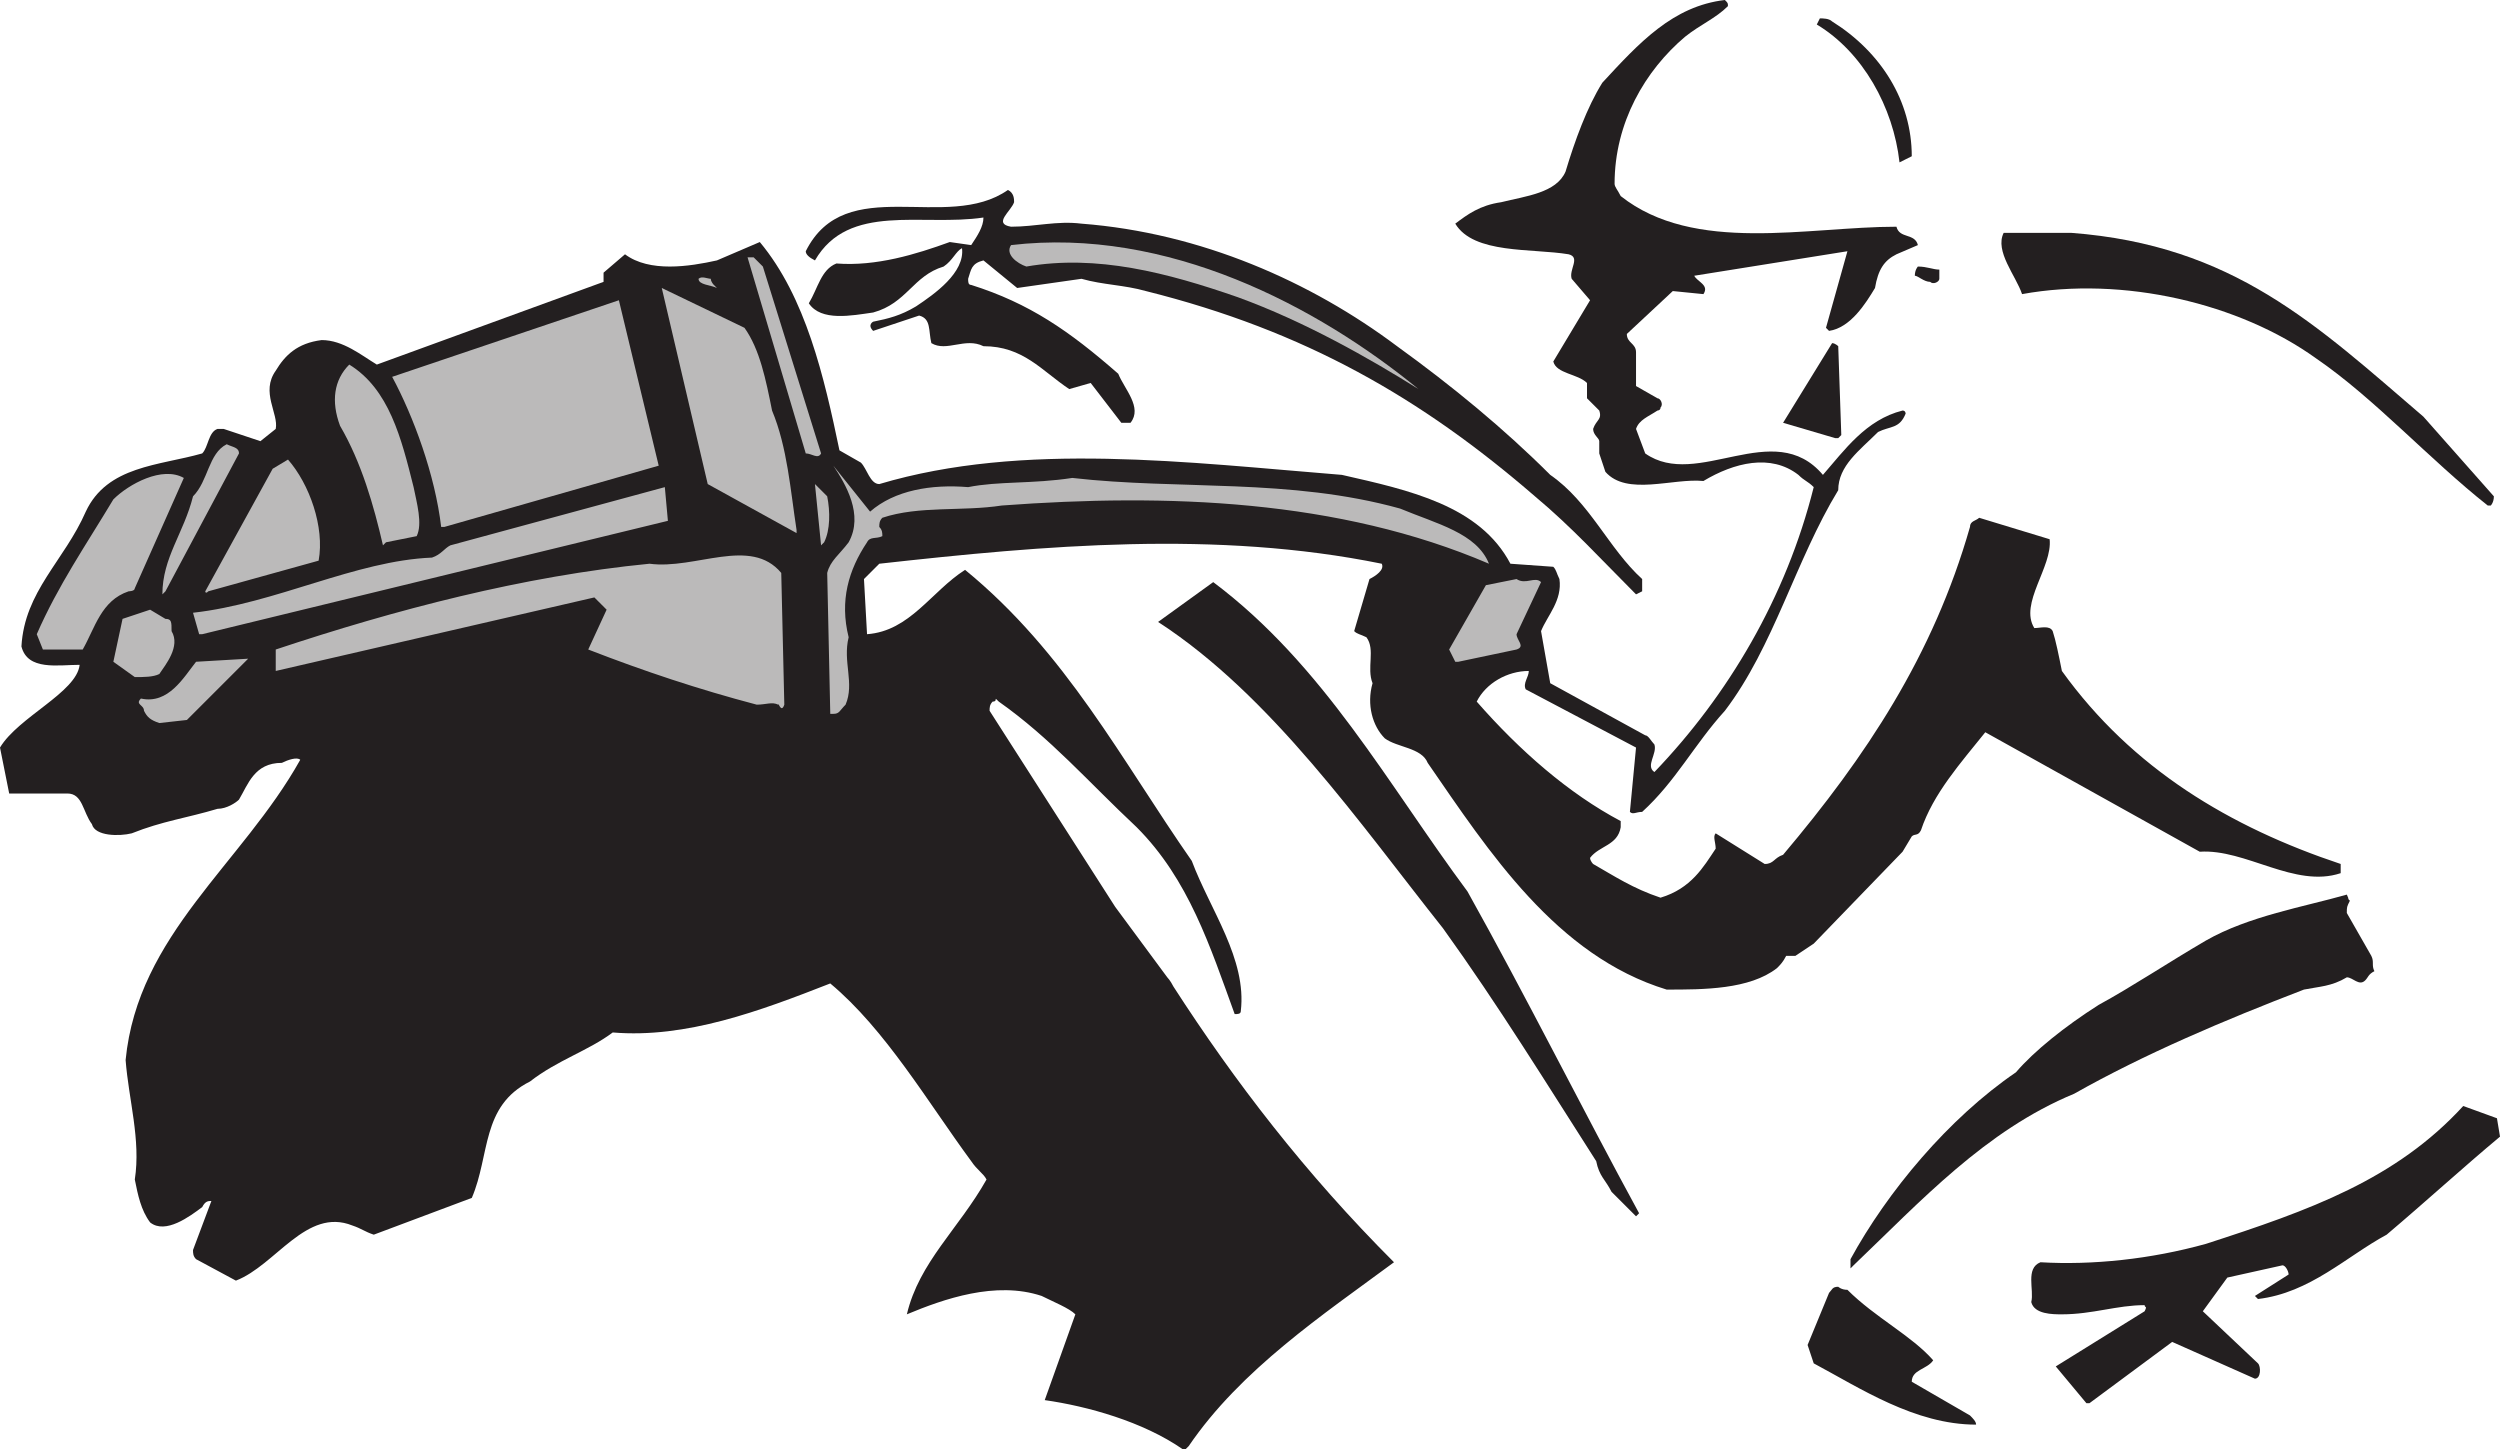 <svg xmlns="http://www.w3.org/2000/svg" width="612" height="354.75"><path fill="#231f20" fill-rule="evenodd" d="m290.25 354.75.75-.75c12.75-18.75 33-32.25 50.25-45-21.75-21.75-39-44.25-54-67.5-.75-1.5-1.5-2.25-1.5-2.25L273 222l-30.75-48c0-.75 0-1.5.75-2.25 1.5 0 0-1.5 1.5 0 12.75 9 21.75 19.5 33.75 30.75 12.75 12.75 18 29.25 24 45.75.75 0 1.5 0 1.5-.75 1.5-12.75-7.5-24.75-12-36.75-17.25-24.75-30.75-51-55.5-71.25-8.25 5.25-13.5 15-24 15.75l-.75-13.5 3.75-3.75c40.5-4.5 82.5-8.25 123 0 .75 1.5-1.5 3-3 3.75l-3.75 12.75c.75.75 1.5.75 3 1.5 2.25 3 0 7.5 1.5 11.25-1.5 5.25 0 10.5 3 13.5 3 2.25 9 2.25 10.5 6 15 21.75 31.5 47.25 58.5 55.5 9 0 20.25 0 27-5.25.75-.75 1.5-1.5 2.25-3h2.25l4.5-3 21.75-22.5 2.25-3.75c.75-.75 1.5 0 2.25-1.5 3-9 9.75-16.5 15.75-24l52.5 29.25c11.25-.75 23.25 9 34.5 5.25v-2.25c-27-9-51-23.25-68.25-47.25-.75-3.75-1.5-7.5-2.25-9.75-.75-1.5-3-.75-4.5-.75-3.75-6 4.5-15 3.75-21.75l-17.25-5.25c-.75.75-2.25.75-2.25 2.25-9 31.5-25.5 56.25-45.75 80.25-2.25.75-2.25 2.25-4.5 2.25l-12-7.5c-.75.75 0 2.25 0 3.75-3 4.5-6 9.75-13.5 12-6.75-2.25-11.25-5.25-16.5-8.25 0 0-.75-.75-.75-1.5 2.25-3 6.75-3 7.5-7.5V201C384 194.25 372 183.75 361.5 171.75c2.25-4.5 7.5-7.5 12.75-7.5 0 1.5-1.5 3-.75 4.5l27 14.25-1.5 15.75c.75.75 1.5 0 3 0 8.25-7.5 12.75-16.5 20.25-24.75 12-15.75 17.25-36.75 27.75-54 0-6 5.25-9.75 9.75-14.25 3-1.5 5.25-.75 6.75-4.5 0 0 0-.75-.75-.75-9 2.25-14.25 9.75-19.5 15.75-12-14.25-30.75 3.75-43.5-5.25l-2.25-6c.75-2.25 3-3 5.25-4.5 0 0 .75 0 .75-.75.75-.75 0-2.25-.75-2.25l-5.25-3v-8.25c0-2.25-2.25-2.25-2.25-4.5l11.25-10.5 7.5.75c1.5-2.25-1.5-3-2.25-4.5l37.5-6L447 80.25l.75.75c5.25-.75 9-6.75 11.25-10.5.75-4.5 2.25-6.75 5.25-8.25L469.5 60c-.75-3-4.5-1.5-5.25-4.5-21.75 0-49.5 6.75-67.5-7.5-.75-1.5-1.5-2.25-1.5-3 0-15 7.5-27.75 17.25-36 3.75-3 7.5-4.5 10.5-7.5 0-.75 0-.75-.75-1.5-12.75 1.5-21 10.5-30 20.25-3.75 6-6.75 14.25-9 21.75-2.25 5.25-9.75 6-15.75 7.5-5.25.75-8.25 3-11.25 5.25 4.5 7.5 18.75 6 27.75 7.5 3 .75 0 3.75.75 6l4.5 5.25-9 15c.75 3 6 3 8.25 5.25v3.75l3 3c.75 2.25-.75 2.25-1.5 4.5 0 1.5 1.5 2.25 1.5 3v3l1.5 4.5c5.25 6 16.5 1.5 24 2.25 7.5-4.5 16.5-6.75 23.25-1.5 1.5 1.5 2.25 1.5 3.75 3-6.75 27-21 51-39 69.75-2.25-1.5.75-4.5 0-6.75-.75-.75-1.5-2.25-2.25-2.25l-23.25-12.75-2.25-12.75c1.5-3.75 5.25-7.5 4.5-12.75-.75-1.5-.75-2.25-1.5-3l-10.5-.75c-7.5-14.25-24.75-18-41.25-21.75-37.5-3-78-8.25-113.25 2.25-2.25 0-3-3.75-4.5-5.25l-5.25-3c-3.75-18-8.25-37.5-19.5-51l-10.5 4.5c-6.75 1.5-16.5 3-22.5-1.5l-5.25 4.5V69l-55.5 20.25c-3.75-2.25-8.25-6-13.5-6-6 .75-9 3.75-11.25 7.5-3.75 5.25.75 10.5 0 14.25l-3.75 3-9-3h-1.5c-2.25.75-2.25 4.5-3.75 6-10.5 3-23.25 3-28.5 14.25-5.25 12-15 19.5-15.75 33 1.5 6 9 4.5 14.25 4.5C18.75 169.5 4.5 175.5 0 183l2.25 11.25H16.5c3.75 0 3.75 4.5 6 7.5.75 3 6.75 3 9.75 2.25 7.5-3 13.5-3.75 21-6 2.25 0 4.5-1.5 5.25-2.25 2.25-3.75 3.75-9 10.5-9 1.5-.75 3.75-1.5 4.5-.75-14.25 25.5-39.75 42.75-42.75 73.5.75 9.75 3.75 19.5 2.25 29.25.75 3.75 1.5 7.5 3.75 10.5 3.75 3 9.75-1.5 12.75-3.75.75-1.5 1.5-1.5 2.25-1.5l-4.5 12c0 .75 0 1.5.75 2.25l9.75 5.25c9.75-3.75 17.25-18 28.5-13.5 2.25.75 3 1.5 5.25 2.25l24-9c4.5-10.5 2.25-22.5 14.25-28.5 6.75-5.25 14.25-7.5 20.25-12 18 1.5 36-5.25 53.25-12 13.5 11.25 24 29.25 34.5 43.5 1.5 2.25 3 3 3.75 4.5-6.75 12-16.5 20.25-19.5 33 9-3.75 21.75-8.25 33-4.5 3 1.5 6.75 3 8.25 4.5l-7.5 21c10.5 1.5 24 5.25 33.75 12h.75m193.5-6c0-.75-.75-1.5-1.5-2.25L468 338.25c0-3 3.75-3 5.25-5.25-5.25-6-14.25-10.5-21-17.25-1.5 0-2.25-.75-2.25-.75-1.5 0-1.5.75-2.25 1.5l-5.25 12.75 1.5 4.5c11.25 6 24.75 15 39.75 15m27.75-5.25 20.25-15 20.25 9c1.5 0 1.5-3 .75-3.75L539.25 321l6-8.25 13.5-3c.75 0 1.5 1.5 1.5 2.25l-8.25 5.25.75.75c12.75-1.5 21.75-10.5 31.5-15.75 9.75-8.25 18.75-16.5 27.75-24l-.75-4.5-8.25-3c-16.5 18-37.5 25.5-63 33.75-13.5 3.75-27.75 5.25-40.5 4.5-3.75 1.5-1.5 6.75-2.25 9.75.75 3 5.25 3 7.5 3 7.5 0 13.5-2.25 20.25-2.25 0 .75.75 0 0 1.5l-21.75 13.5 7.5 9h.75"/><path fill="#231f20" fill-rule="evenodd" d="M453.75 309.75c16.5-15.75 32.25-33 54-42 17.25-9.75 36.75-18 56.25-25.5 3.75-.75 6.75-.75 10.5-3 1.5 0 3 2.25 4.5.75.75-.75.75-1.5 2.25-2.25-.75-1.5 0-2.25-.75-3.75l-6-10.5c0-1.5 0-1.5.75-3-.75-.75 0 0-.75-1.5-10.5 3-24 5.25-34.5 11.25-9 5.25-18 11.25-26.25 15.75-8.25 5.25-15.75 11.25-20.25 16.5-16.5 11.25-31.5 29.25-40.5 45.75v2.25l.75-.75m-53.25-12 .75-.75c-13.5-24.75-27.75-53.25-42-78.75C339.75 192 324 162.75 297 142.5l-13.5 9.75c27.75 18 49.5 49.5 69.75 75 13.5 18.75 25.5 38.25 37.5 57 .75 3.75 2.25 4.5 3.75 7.5l6 6"/><path fill="#bbbaba" fill-rule="evenodd" d="m39 177 6.75-.75 15-15L48 162c-3 3.75-6.75 10.5-13.5 9-1.5 1.5.75 1.5.75 3 .75 1.5 1.5 2.25 3.75 3m165-2.25c1.5 0 1.5-.75 3-2.25 2.25-5.25-.75-10.5.75-16.5-2.25-9 0-16.5 4.5-23.25.75-1.5 2.25-.75 3.75-1.5 0-.75 0-1.5-.75-2.25 0-.75 0-1.5.75-2.25 9-3 19.5-1.5 29.25-3 40.5-3 82.5-1.5 119.25 14.25-3-7.5-12.75-9.75-21.75-13.5-27-7.5-54-4.5-80.25-7.5-9.75 1.5-18 .75-25.5 2.25-9-.75-18 .75-24 6L204 114c3 4.5 7.5 12 3.75 18.75-2.25 3-4.5 4.5-5.25 7.5l.75 34.5h.75m-12-2.25-.75-32.25c-7.5-9-21-.75-32.25-2.25-30.75 3-62.25 11.25-91.5 21v5.25l78-18 3 3L144 159c13.5 5.25 27 9.75 41.25 13.5 2.25 0 3.75-.75 5.25 0 0-.75.75 2.25 1.5 0m-159-6.75c2.25 0 4.5 0 6-.75 1.5-2.25 5.25-6.75 3-10.5 0-2.25 0-3-1.5-3l-3.75-2.25L30 151.5 27.75 162l5.25 3.75M357 162l14.25-3c2.25-.75 0-2.25 0-3.75l6-12.75c-1.5-1.5-3.75.75-6-.75l-7.5 1.5-9 15.75 1.5 3h.75m-345-3h8.25c3-5.25 4.5-12 11.25-14.25 0 0 1.5 0 1.5-.75l12-27c-5.25-3-13.5 1.5-17.25 5.25-6.75 11.25-13.5 21-18.75 33l1.5 3.75H12m37.5-3.75 114-27.75-.75-8.25-52.5 14.25c-1.5.75-2.25 2.25-4.5 3-18.75.75-38.25 11.25-58.5 13.5l1.5 5.25h.75m-9-10.5 18-33.75c0-1.5-1.5-1.5-3-2.25-4.5 2.25-4.5 9-8.25 12.75-2.25 9-7.5 15-7.5 24l.75-.75m10.5 0 27-7.5c1.5-8.25-2.25-18.75-7.5-24.75l-3.75 2.25-16.5 30s0 .75.75 0"/><path fill="#231f20" fill-rule="evenodd" d="M402 144.75v-3c-8.25-7.5-12.75-18.75-22.5-25.5-11.25-11.25-24-21.75-37.5-31.5-21-15.75-48-27.75-77.25-30-6-.75-11.25.75-17.25.75-4.5-.75 0-3.75.75-6 0-.75 0-2.25-1.5-3-15 10.5-39.75-4.5-49.5 15 0 .75.75 1.5 2.25 2.25 8.25-14.25 26.25-8.25 41.25-10.5 0 2.25-1.5 4.5-3 6.75l-5.25-.75c-8.25 3-18 6-27.75 5.25-3.75 1.5-4.5 6-6.75 9.75 3 4.5 10.5 3 15.75 2.25 8.25-2.25 9.75-9 17.25-11.25 2.25-1.5 3-3.75 4.5-4.5.75 6-6.75 11.25-11.25 14.25-3.75 2.25-6.75 3-10.5 3.75 0 0-1.5.75 0 2.25L225 77.25c3 .75 2.25 3.75 3 6.75 3.75 2.25 8.25-1.5 12.75.75 9.75 0 14.25 6 21 10.5l5.25-1.5 7.5 9.75h2.25c3-3.75-1.5-8.25-3-12-12-10.5-21.75-17.25-36-21.75-.75 0-.75-.75-.75-1.5.75-2.25.75-3.75 3.75-4.5L249 70.5l15.75-2.25c5.25 1.5 10.5 1.5 15.75 3 39 9.75 67.5 26.25 95.25 50.25 9 7.5 16.5 15.75 24.75 24l1.5-.75"/><path fill="#bbbaba" fill-rule="evenodd" d="M24.75 140.25h.75c6-3 9-8.25 9.75-14.25v-3s-.75-.75-2.25-1.5c-1.5 3 0 7.5-2.25 10.5-.75.75-2.25 0-4.5 0-1.5.75-2.25 4.5-3 7.5 0 1.5 0 0 1.5.75m69.75-7.5 7.5-1.5c1.5-3 0-8.25-.75-12-3-12-6-24-15.75-30-3.75 3.75-4.5 9-2.25 15 5.25 9 8.25 19.5 10.5 29.25l.75-.75m107.25 0c1.5-3 1.5-7.5.75-11.25l-3-3 1.5 15 .75-.75m-6.75-3c-1.5-9.75-2.25-20.25-6-29.25-1.5-7.5-3-15-6.75-20.25L162 70.5l11.25 48 21.75 12v-.75m-86.25-.75 52.5-15-9.75-40.5L96 92.25c5.25 9.75 10.5 24 12 36.75h.75"/><path fill="#231f20" fill-rule="evenodd" d="M593.25 102C567 79.5 546.75 60 507 57h-16.5c-2.25 4.5 3 10.5 4.5 15 24.75-4.5 53.25 2.25 72 15.75 14.25 9.75 27.75 24.75 42 36h.75s.75-.75.75-2.25L593.25 102"/><path fill="#bbbaba" fill-rule="evenodd" d="m201 111-14.25-45.75L184.5 63H183l14.25 48c1.5 0 3 1.5 3.75 0"/><path fill="#231f20" fill-rule="evenodd" d="m450 107.25.75-.75-.75-21.75s-.75-.75-1.5-.75l-12 19.5 12.75 3.75h.75"/><path fill="#bbbaba" fill-rule="evenodd" d="M112.5 101.25c12.75-2.25 24-8.25 36.75-6.75 2.25-.75 2.25-.75 3.75-3V87c0-.75-.75-2.25-2.25-2.25l-39 16.5h.75m234.75-6C322.5 75 285.75 55.5 247.5 60c-1.5 2.25 1.5 4.5 3.75 5.25 17.25-3 34.5 1.5 51.75 7.5 16.5 6 32.25 15 44.25 22.5m-172.5-25.5s-.75-.75-.75-1.5c-.75 0-2.25-.75-3 0 0 1.5 3 1.5 4.5 2.25l-.75-.75"/><path fill="#231f20" fill-rule="evenodd" d="M472.5 69c.75.75 2.25 0 2.25-.75V66c-1.5 0-3-.75-5.25-.75 0 0-.75.75-.75 2.25.75 0 2.25 1.5 3.75 1.5m-6-30 1.5-.75c0-13.5-7.5-25.5-19.5-33-.75-.75-2.25-.75-3-.75l-.75 1.5C456 12.75 463.5 26.25 465 39.75l1.5-.75"/></svg>
